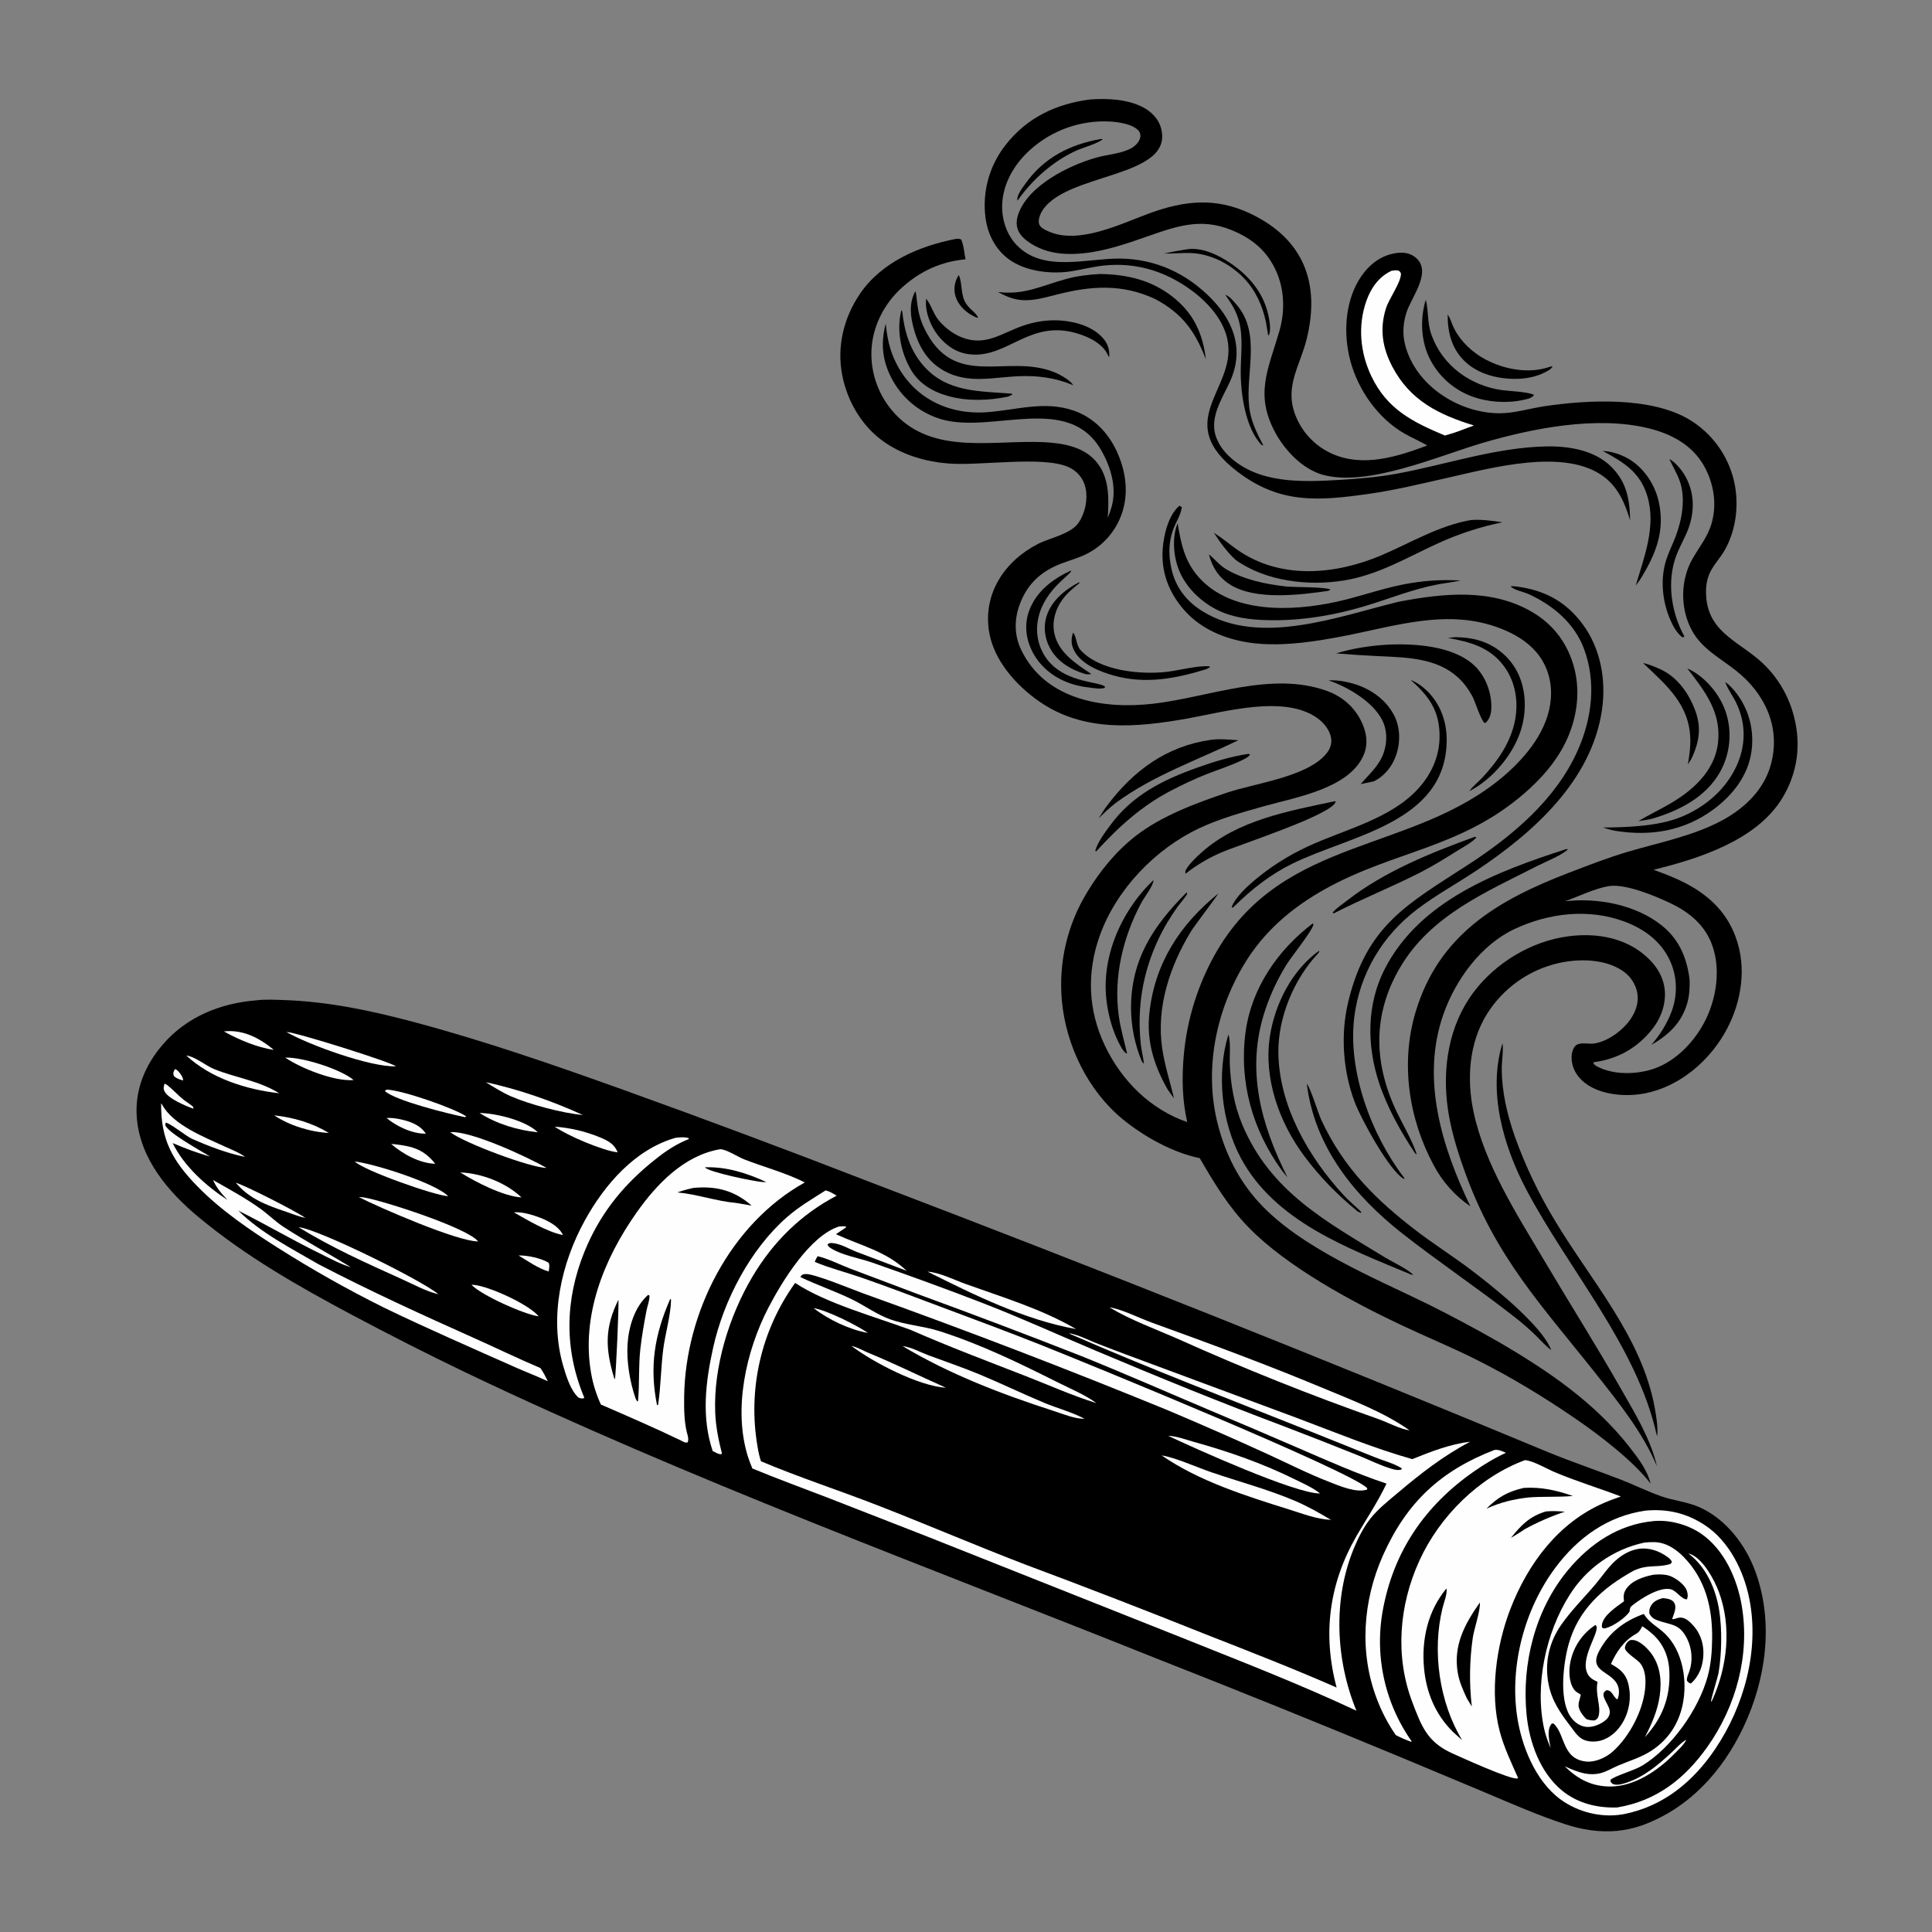 <?xml version="1.0" encoding="utf-8"?>
<!-- Generator: Adobe Illustrator 28.7.6, SVG Export Plug-In . SVG Version: 9.03 Build 56771)  -->
<svg version="1.1" id="Lager_1" xmlns="http://www.w3.org/2000/svg" xmlns:xlink="http://www.w3.org/1999/xlink" x="0px" y="0px"
	 viewBox="0 0 1024 1024" style="enable-background:new 0 0 1024 1024;" xml:space="preserve">
<rect x="0" y="0" width="1024" height="1024" fill="#808080" stroke="none"/>
<path d="M135.795,530.207c4.704-0.61,9.836-0.313,14.591-0.155c23.678,0.785,46.522,5.65,69.351,11.747
	c37.32,9.967,74.208,22.772,110.556,35.802c43.459,15.637,86.718,31.807,129.777,48.511
	c120.857,46.042,240.992,93.894,360.406,143.557c12.711,5.208,25.773,9.612,38.59,14.565c7.216,2.788,14.28,6.354,21.558,8.885
	c6.799,2.365,13.858,2.869,20.529,5.931c13.875,6.368,24.107,19.863,29.251,33.954c9.793,26.821,5.687,56.932-6.296,82.304
	c-11.201,23.715-29.021,43.24-54.004,52.25c-2.121,0.733-4.278,1.338-6.471,1.816c-2.193,0.477-4.406,0.824-6.64,1.041
	c-9.323,0.854-18.48-0.631-27.343-3.519c-14.028-4.571-27.846-10.619-41.427-16.374l-44.518-18.621
	c-43.327-18.013-86.827-35.599-130.5-52.756c-122.778-49.185-247.271-94.754-366.71-151.834
	c-20.138-9.709-40.074-19.818-59.807-30.325c-28.67-15.285-56.446-31.088-81.546-51.968c-16.034-13.337-30.836-30.77-32.625-52.446
	c-1.211-14.669,4.268-27.897,13.734-38.917C98.902,538.925,116.733,531.734,135.795,530.207z"/>
<path style="fill:#FEFEFE;" d="M444.702,650.073c1.29-0.158,2.385-0.135,3.671-0.038l-0.054,0.587l-5.268,3.521
	c13.263,6.123,26.511,8.992,37.507,19.41l-26.369-9.978c-4.155-1.559-8.099-4.163-12.6-4.677c-1.28-0.146-1.951-0.183-3.001,0.63
	c0.346,1.092,0.994,1.547,1.928,2.134c5.92,3.725,15.088,5.187,21.812,7.545c19.754,6.925,39.583,14.09,59.099,21.663
	c19.854,7.703,39.093,16.48,58.686,24.756c33.02,13.95,66.93,27.778,100.467,40.366c13.123,5.005,26.199,10.131,39.228,15.379
	c5.881,2.35,11.874,5.423,17.941,7.181c1.714,0.497,3.169,0.809,4.919,0.399l0.357-0.659c-4.121-2.668-9.558-4.006-14.123-5.849
	l-32.997-13.232c-43.097-17.189-86.527-33.749-129.026-52.329l0.197-0.193c4.819,0.985,9.16,3.278,13.692,5.101
	c5.347,2.093,10.711,4.144,16.09,6.151l90.271,33.513c20.303,7.627,40.533,15.989,61.404,21.924
	c9.757-3.943,20.152-8.006,30.651-9.214c-14.219,7.475-26.273,16.905-38.511,27.234c-4.897,4.133-10.276,8.376-14.269,13.408
	c-3.745,4.72-6.561,10.365-8.849,15.911c-11.161,27.047-9.63,59.258,1.388,86.011c-30.697-14.389-62.209-26.548-93.651-39.162
	l-135.021-53.634l-52.123-20.338c-13.161-5.062-26.368-9.855-39.389-15.283c-0.807-1.994-1.617-3.995-2.271-6.046
	c-8.06-25.299-1.031-56.461,10.865-79.328C414.536,679.131,429.36,654.907,444.702,650.073z"/>
<path d="M433.338,665.805c5.696,1.35,11.664,4.424,17.163,6.536l36.704,13.835c28.611,10.448,57.093,21.238,85.444,32.37
	c23.204,9.349,46.148,19.44,69.189,29.188c15.309,6.435,30.583,12.953,45.821,19.554c15.603,6.76,31.07,13.664,47.214,19.059
	c-4.488,9.586-10.59,18.548-15.874,27.72c-14.558,25.271-18.122,52.042-10.563,80.363c-22.945-10.071-46.228-19.126-69.556-28.267
	c-31.568-12.64-63.28-24.906-95.137-36.798c-26.395-10.123-52.378-21.294-78.721-31.547c-20.465-7.966-41.46-14.772-61.689-23.305
	c-0.812-2.406-1.356-4.987-1.772-7.49c-0.165-0.941-0.319-1.883-0.461-2.828c-0.143-0.945-0.273-1.891-0.391-2.839
	c-0.119-0.948-0.225-1.897-0.32-2.847c-0.095-0.951-0.178-1.902-0.249-2.855c-0.071-0.953-0.131-1.906-0.178-2.86
	c-0.047-0.954-0.083-1.908-0.106-2.863c-0.023-0.955-0.035-1.911-0.035-2.866c0-0.955,0.012-1.91,0.036-2.865
	c0.024-0.955,0.06-1.909,0.108-2.863c0.048-0.954,0.108-1.907,0.179-2.86c0.072-0.953,0.156-1.904,0.251-2.855
	c0.095-0.95,0.202-1.899,0.321-2.847c0.119-0.948,0.249-1.894,0.392-2.838c0.143-0.945,0.297-1.887,0.463-2.828
	c0.166-0.941,0.344-1.879,0.533-2.816c0.189-0.936,0.39-1.87,0.603-2.801c0.213-0.931,0.437-1.86,0.673-2.785
	c0.236-0.926,0.483-1.849,0.742-2.768c0.259-0.919,0.529-1.835,0.811-2.748c0.281-0.913,0.574-1.822,0.879-2.728
	c0.304-0.905,0.619-1.807,0.946-2.704c0.327-0.898,0.665-1.791,1.014-2.68c0.349-0.889,0.709-1.774,1.08-2.654
	c0.371-0.881,0.753-1.756,1.146-2.627c0.393-0.871,0.797-1.736,1.211-2.597c0.415-0.861,0.84-1.716,1.276-2.566
	c0.435-0.85,0.882-1.694,1.339-2.533c0.457-0.839,0.924-1.672,1.401-2.499c0.478-0.827,0.966-1.649,1.464-2.464
	c0.498-0.815,1.006-1.623,1.524-2.426c0.518-0.803,1.046-1.599,1.585-2.388c0.538-0.789,1.086-1.572,1.643-2.347
	c16.54,10.916,42.219,17.874,61.184,24.877c20.07,8.819,40.604,16.533,61.019,24.495c12.414,4.842,24.78,10.385,37.496,14.346
	c-6.107-4.472-13.603-7.537-20.359-10.924c-20.566-10.312-41.012-20.299-63.01-27.283c-8.522-2.705-17.665-3.206-26.074-6.247
	c-7.048-2.548-13.578-7.38-20.379-10.665c-8.862-4.28-18.284-7.468-27.107-11.702c0.625-1.235,1.35-1.518,2.745-1.604
	c4.5-0.277,25.145,8.289,30.485,10.227c54.146,19.389,107.829,39.984,161.049,61.787c17.634,7.437,35.157,15.126,52.57,23.067
	c11.093,5.067,22.089,10.68,33.456,15.093c5.432,2.108,14.308,5.967,20.051,4.074l0.104-0.682
	c-7.073-8.447-149.659-66.741-173.446-76.179c-16.652-6.606-33.531-12.877-50.312-19.158c-14.725-5.511-29.595-11.223-44.439-16.377
	c-8.097-2.811-16.738-4.941-24.602-8.284C432.2,667.737,432.775,666.797,433.338,665.805z"/>
<path style="fill:#FEFEFE;" d="M615.744,771.428c6.194,0.735,19.492,6.572,26.258,8.886c14.673,5.018,29.909,9.035,44.182,15.096
	c6.732,2.858,12.979,6.406,19.24,10.149c-7.374-0.296-14.942-3.24-21.93-5.428C660.735,793.008,635.53,785.1,615.744,771.428z"/>
<path style="fill:#FEFEFE;" d="M619.186,761.013c4.389,0.141,9.216,1.99,13.432,3.165c18.753,5.227,36.428,11.374,53.911,20.018
	c4.411,2.181,9.27,4.296,13.134,7.364C686.86,791.837,633.215,767.685,619.186,761.013z"/>
<path style="fill:#FEFEFE;" d="M478.402,713.474c4.359,0.432,9.477,3.279,13.616,4.819c9.129,3.395,18.303,6.497,27.304,10.242
	c11.472,4.773,22.659,10.207,34.128,14.99c6.583,2.746,15.26,5.107,21.302,8.442c-4.983,0.148-11.632-2.637-16.447-4.185
	C531.066,739.024,503,728.237,478.402,713.474z"/>
<path style="fill:#FEFEFE;" d="M451.312,713.386c3.018,0.599,6.147,2.489,9.022,3.673c13.945,5.744,27.275,12.355,41.028,18.473
	C486.958,734.681,462.563,721.964,451.312,713.386z"/>
<path style="fill:#FEFEFE;" d="M431.248,693.331c7.151,1.152,22.711,9.016,28.795,13.14
	C450.415,704.845,438.927,699.362,431.248,693.331z"/>
<path style="fill:#FEFEFE;" d="M872.121,800.663c11.627-1.062,21.883,1.301,31.685,7.829c12.766,8.503,20.487,24.302,23.392,38.989
	c5.392,27.27-2.784,56.78-18.107,79.531c-11.626,17.261-27.435,30.333-48.176,34.461c-0.336,0.062-0.67,0.129-1.007,0.186
	c-11.263,1.916-23.633-1.205-32.813-7.939c-13.322-9.772-20.734-28.433-23.03-44.295c-3.914-27.045,4.11-56.911,20.467-78.727
	C836.437,814.819,852.193,803.542,872.121,800.663z"/>
<path d="M876.429,806.204c8.531-0.812,18.336,1.903,25.345,6.783c12.096,8.423,18.868,23.602,21.328,37.733
	c4.577,26.289-2.922,53.732-18.239,75.266c-12.05,16.94-26.977,28.539-47.711,32.007c-10.535,0.37-21.037-2.188-29.3-9.002
	c-11.613-9.576-17.32-25.671-18.741-40.245c-2.628-26.94,4.534-55.621,22.01-76.628
	C842.801,818.077,857.943,807.949,876.429,806.204z"/>
<path style="fill:#FEFEFE;" d="M871.426,817.619c1.665-0.193,3.335-0.281,5.01-0.266c6.315,0.014,11.631,3.471,15.913,7.842
	c11.739,11.982,15.339,27.189,15.119,43.564c-0.089,6.595-0.601,13.347-2.345,19.731c-4.8,17.563-19.117,37.841-34.68,47.307
	c-4.564,2.775-14.681,5.434-16.867,7.573l0.125,1.104c0.602,0.661,0.721,0.977,1.615,1.244c2.191,0.654,5.032-0.274,7.125-0.98
	c9.208-3.104,16.834-9.628,23.844-16.17c2.32-2.165,4.724-4.972,7.507-6.487c-1.248,2.69-4.38,5.49-6.466,7.605
	c-8.659,8.783-20.974,17.15-33.774,17.196c-9.721,0.034-17.417-3.909-24.164-10.712c3.368,1.568,6.876,3.043,10.533,3.782
	c2.778,0.562,5.529,0.564,8.285-0.115c3.371-0.83,6.433-2.793,9.623-4.132c5.933-2.491,11.992-4.241,17.438-7.788
	c8.839-5.755,14.432-14.16,16.586-24.455c2.624-12.537,0.125-28.47-9.462-37.665c-3.549-3.405-8.117-5.651-10.817-9.87
	c-0.107-0.168-0.21-0.339-0.314-0.508c-10.363,3.703-18.444,9.836-23.656,19.634c-6.182,11.621,7.691,10.492,10.141,19.182
	c0.556,1.969,0.452,4.687-0.505,6.482c-1.169-0.454-2.115-2.435-2.957-3.431c-0.886-1.049-1.395-1.317-2.73-1.48
	c-0.34,0.217-0.907,0.55-1.159,0.856c-2.182,2.648,3.219,7.465,2.832,11.133c-0.205,1.94-1.367,3.373-2.906,4.476
	c-2.905,2.084-7,3.625-10.599,2.853c-3.324-0.713-6.062-3.109-7.776-5.975c-5.567-9.305-3.31-27.767-0.527-37.7
	c5.145-18.362,18.035-29.86,34.234-38.845c7.523-3.614,11.915-1.607,18.742-3.415c1.104-0.293,1.185-0.295,1.764-1.315
	c-0.477-1.181-1.231-1.803-2.226-2.548c-4.508-3.376-10.165-5.316-15.809-4.33c-3.887,0.679-7.548,2.597-10.596,5.063
	c-4.754,3.845-7.96,8.953-11.853,13.577c-6.093,7.238-12.774,13.757-18.215,21.563c-6.444,9.245-8.855,20.05-6.733,31.205
	c1.717,9.026,6.224,15.391,11.658,22.537c1.727,2.272,3.533,5.105,5.996,6.627c2.751,1.699,6.822,1.816,9.874,1.016
	c5.165-1.352,9.343-5.311,11.949-9.855c0.225-0.394,0.439-0.793,0.644-1.198c0.205-0.405,0.4-0.814,0.585-1.229
	c0.185-0.414,0.359-0.833,0.524-1.256c0.164-0.423,0.318-0.849,0.461-1.28c0.143-0.43,0.275-0.864,0.397-1.301
	c0.122-0.437,0.233-0.876,0.333-1.319c0.101-0.443,0.19-0.887,0.268-1.334s0.145-0.895,0.202-1.345
	c0.056-0.451,0.101-0.902,0.135-1.354c0.034-0.453,0.057-0.906,0.069-1.359c0.011-0.453,0.012-0.907,0.001-1.36
	c-0.011-0.454-0.032-0.907-0.065-1.36c-0.033-0.452-0.077-0.903-0.132-1.354c-0.055-0.45-0.122-0.899-0.199-1.346
	c-0.077-0.447-0.165-0.891-0.264-1.334s-0.209-0.883-0.33-1.32c-1.433-5.014-4.694-7.358-9.004-9.764
	c2.854-6.373,6.941-12.381,13.16-15.856c1.907-1.065,2.45-2.19,3.437-4.129c1.946,1.243,3.781,2.633,5.506,4.17
	c5.882,5.316,8.608,12.239,8.888,20.031c0.49,13.617-3.813,24.659-12.989,34.566c3.657-6.997,6.718-14.02,7.855-21.896
	c1.162-8.051,0.275-16.395-4.898-23.006c-1.973-2.521-6.013-6.499-9.492-6.575c-1.025-0.023-1.388-0.001-2.171,0.64
	c-1.065,0.872-1.827,2.197-1.875,3.585c-0.075,2.169,6.4,6.127,7.886,7.841c2.773,3.196,3.163,7.901,2.96,11.95
	c-0.624,12.425-8.185,27.04-17.442,35.242c-3.396,3.008-9.1,5.604-13.714,5.185c-12.748-1.159-11.299-13.625-16.936-19.6
	c-0.703-0.746-0.358-0.512-1.495-0.586c-0.136,0.164-0.287,0.316-0.408,0.491c-2.395,3.463-0.856,8.791-0.24,12.586
	c-1.306-3.248-2.566-6.462-3.343-9.883c-5.273-23.207,0.768-51.473,13.448-71.369c0.549-0.874,1.118-1.734,1.709-2.579
	c0.591-0.845,1.203-1.675,1.836-2.49c0.633-0.815,1.285-1.613,1.957-2.395c0.673-0.783,1.364-1.548,2.075-2.296
	c0.71-0.748,1.438-1.478,2.185-2.189c0.747-0.711,1.512-1.404,2.293-2.077c0.781-0.674,1.579-1.328,2.393-1.961
	c0.813-0.634,1.642-1.247,2.487-1.839c0.845-0.593,1.703-1.164,2.576-1.714c0.873-0.549,1.759-1.077,2.658-1.582
	c0.899-0.506,1.811-0.989,2.734-1.449c0.923-0.46,1.857-0.897,2.802-1.31c0.945-0.413,1.9-0.803,2.864-1.169
	c0.965-0.366,1.938-0.708,2.919-1.026c0.982-0.317,1.971-0.61,2.967-0.878C869.416,818.08,870.418,817.837,871.426,817.619z"/>
<path d="M845.562,861.305c3.632,1.905-7.643,15.985-4.594,24.717c1.06,3.037,3.014,4.068,5.776,5.442
	c-1.381,6.395,1.86,12.658,0.601,17.836c-0.341,1.402-0.813,1.747-1.983,2.511c-1.706,0.214-2.857-0.114-4.487-0.618
	c-1.161-1.067-2.139-2.322-2.971-3.661c-2.286-3.68-0.859-5.461-0.06-9.24c-0.213-0.176-0.407-0.379-0.641-0.527
	c-1.383-0.876-2.193-1.138-3.122-2.57c-2.645-4.076-2.65-9.971-1.688-14.558c0.101-0.49,0.213-0.977,0.338-1.462
	c0.125-0.485,0.261-0.966,0.41-1.443c0.149-0.478,0.309-0.952,0.481-1.422c0.172-0.47,0.356-0.935,0.551-1.396
	c0.195-0.461,0.401-0.916,0.618-1.367c0.218-0.451,0.447-0.896,0.686-1.335c0.239-0.439,0.49-0.872,0.751-1.299
	c0.261-0.427,0.532-0.848,0.814-1.261c0.281-0.413,0.573-0.82,0.875-1.219c0.301-0.399,0.613-0.79,0.934-1.174
	c0.321-0.383,0.652-0.759,0.991-1.127c0.34-0.367,0.689-0.726,1.046-1.076c0.357-0.35,0.723-0.691,1.097-1.023
	c0.375-0.332,0.757-0.655,1.147-0.968c0.391-0.313,0.788-0.617,1.193-0.91C844.73,861.862,845.143,861.578,845.562,861.305z"/>
<path d="M876.443,834.623c3.014-0.253,6.815-0.292,9.605,1.045c2.879,1.379,7.115,4.411,8.079,7.656
	c0.471,1.584,0.622,2.925-0.079,4.402c-3.209-0.265-5.478-4.815-8.802-5.443c-5.981-1.131-15.414,4.966-19.896,8.461
	c-1.511,1.179-1.42,1.722-1.68,3.533c-2.27,3.287-8.737,7.739-12.63,8.694c-0.937,0.23-0.991,0.225-1.855-0.271
	c-0.147-0.561-0.2-0.608-0.151-1.276c0.375-5.088,7.939-9.922,11.714-12.7c-0.242-2.495-0.379-4.111,0.993-6.272
	C864.802,837.63,871.147,835.685,876.443,834.623z"/>
<path d="M881.213,847.03c2.022,0.218,4.784,0.405,6.028,2.28c1.769,2.664-0.123,6.094-0.961,8.782
	c0.195,0.034,0.389,0.13,0.584,0.101c1.369-0.2,2.338-0.854,3.844-0.85c2.752,0.006,5.124,2.393,6.835,4.31
	c4.047,4.533,5.691,10.339,5.238,16.342c-0.42,5.575-2.375,10.582-6.586,14.331c-1.207-0.477-1.355-0.511-2.085-1.569
	c-0.172-1.699,0.657-3.202,1.217-4.768c1.969-5.502,1.514-12.119-1.082-17.348c-4.041-8.139-8.234-7.182-15.402-9.702
	c-2.169-0.763-3.594-1.641-4.629-3.74c-0.144-1.533-0.041-2.54,0.714-3.91C876.35,848.71,878.514,847.832,881.213,847.03z"/>
<path style="fill:#FEFEFE;" d="M894.844,823.383c0.613,0.178,0.928,0.246,1.483,0.478c6.48,2.703,12.327,13.495,14.692,19.84
	c6.907,18.527,4.53,39.757-3.516,57.475l-0.634,0.886c-0.238-1.054,3.615-13.064,4.029-15.589
	c1.644-10.017,1.893-22.787,0.331-32.812C909.452,842.261,904.313,830.365,894.844,823.383z"/>
<path style="fill:#FEFEFE;" d="M808.205,773.92c3.988,0.089,11.907,4.697,15.854,6.365c11.401,4.818,23.45,8.457,35.033,12.874
	c-3.018,1.05-6.007,2.141-8.94,3.413c-24.206,10.496-40.277,32.126-49.604,56.183c-7.532,19.426-11.035,44.654-5.641,64.977
	c2.263,8.527,6.134,16.544,9.694,24.588l-0.255,0.257c-3.086,1.119-30.35-11.35-34.511-13.22
	c-13.288-5.97-16.379-14.231-21.347-27.372c-9.187-24.307-6.923-51.171,3.751-74.663C762.968,803.71,783.783,782.997,808.205,773.92
	z"/>
<path d="M766.657,841.889c0.557,2.799-1.385,7.521-2.099,10.435c-5.581,22.79-1.754,50.03,10.432,70.015l-4.933-4.428
	c-9.265-9.235-14.109-20.782-15.295-33.753C753.368,868.909,756.78,853.824,766.657,841.889z"/>
<path d="M784.331,849.4c0.49,3.865-3.068,14.095-3.716,18.575c-0.438,3.02-0.778,6.051-1.02,9.093
	c-0.242,3.042-0.385,6.089-0.429,9.14c-0.045,3.051,0.01,6.101,0.163,9.149c0.153,3.048,0.405,6.088,0.755,9.119l-2.552-4.188
	c-2.084-4.452-4.063-8.812-4.89-13.693C770.192,872.119,776.3,860.822,784.331,849.4z"/>
<path d="M807.589,788.623c9.298-0.566,17.314,1.238,26.081,4.278c-7.896,0.709-15.884,0.146-23.792,0.804
	c-7.961,0.953-14.698,2.582-22.013,5.919C793.975,793.463,799.209,790.574,807.589,788.623z"/>
<path d="M819.301,801.101c3.432-0.325,6.658-0.151,10.087,0.126c-7.281,2.451-14.668,5.628-21.386,9.366
	c-2.295,1.627-4.794,3.051-7.187,4.537C806.231,808.324,810.754,803.712,819.301,801.101z"/>
<path style="fill:#FEFEFE;" d="M381.572,609.132c2.992-0.237,9.583,4.064,12.706,5.291c10.631,4.176,22.103,7.138,32.296,12.301
	c-39.504,21.898-63.427,69.193-63.955,113.667c-0.072,6.08-0.031,13.136,1.502,19.031c0.417,1.606,1.053,3.483,0.337,5.067
	c-1.522,0.365-2.377-0.425-3.757-1.095c-13.842-6.672-28.135-12.83-42.226-18.97c-2.471-5.406-4.176-10.836-5.194-16.7
	c-5.262-30.331,6.756-60.389,24.015-84.891C347.954,627.7,362.49,612.415,381.572,609.132z"/>
<path d="M343.54,686.293l0.711,0.372c0.066,2.63-1.111,5.46-1.611,8.074c-1.273,6.648-2.448,13.307-3.218,20.034
	c-1.065,9.307-0.407,18.554-1.251,27.773l-0.445,0.255l-0.808-1.457c-3.049-8.793-4.874-19.431-4.304-28.745
	C333.186,703.232,336.341,692.649,343.54,686.293z"/>
<path d="M355.259,688.415l0.41,0.504c-0.142,8.231-3.051,17.814-4.136,26.153c-1.253,9.631-1.303,20.575-2.762,29.664l-0.54-0.019
	C344.114,724.27,346.941,707.344,355.259,688.415z"/>
<path d="M367.551,629.615c0.483-0.057,0.963-0.091,1.448-0.124c11.494-0.771,20.622,1.829,29.37,9.495l-8.251-1.406
	c-10.524-0.929-20.559-4.618-31.064-5.564C361.866,630.964,364.622,630.258,367.551,629.615z"/>
<path d="M327.777,688.875c0.296,3.63-1.316,40.243-1.891,42.234l-0.41-0.849C320.732,714.529,320.516,703.647,327.777,688.875z"/>
<path d="M373.576,618.706c11.317-0.455,22.505,3.1,32.635,7.837c-0.689,0.004-1.354,0.008-2.039-0.041
	C399.754,626.185,375.844,621.333,373.576,618.706z"/>
<path style="fill:#FEFEFE;" d="M85.402,584.776c0.445,0.535,0.282,0.287,0.614,0.883c5.944,10.652,22.095,16.943,32.881,21.917
	c3.677,1.695,7.754,3.214,11.018,5.626c-9.748-2.032-18.964-5.563-28.055-9.542c-2.913-1.274-12.23-8.76-14.061-8.605l-0.199,1.307
	c1.503,4.143,19.156,13.75,23.719,16.615c-6.858-1.876-13.282-4.343-19.807-7.129c5.977,12.285,17.805,22.826,29.084,30.167
	c-3.174-3.379-5.785-6.286-7.669-10.565c8.46,4.816,17.254,9.566,25.164,15.267c4.23,3.049,7.89,6.772,12.28,9.623
	c11.556,7.506,23.819,14.084,35.579,21.291c-5.342-1.519-10.757-4.493-15.758-6.934c-14.844-7.249-29.104-15.616-43.868-23.036
	c11.808,11.808,28.183,20.075,42.534,28.439c27.169,14.163,54.897,26.797,82.854,39.309c11.601,5.193,23.031,10.738,34.736,15.704
	c1.549,2.228,2.72,4.575,3.924,6.996c-5.75-2.696-11.723-4.937-17.526-7.526c-23.144-10.323-46.459-20.429-69.267-31.478
	c-19.254-9.563-37.959-20.099-56.116-31.609c-14.956-9.461-30.582-20.112-42.951-32.825
	C91.292,615.084,85.173,603.841,85.402,584.776z"/>
<path style="fill:#FEFEFE;" d="M792.145,768.485c2.275-0.251,3.989,0.675,6.03,1.543c-5.914,2.678-11.451,6.048-16.777,9.751
	c-26.372,18.335-43.128,42.92-48.674,74.774c-0.126,0.74-0.243,1.482-0.351,2.225c-0.109,0.743-0.208,1.488-0.297,2.233
	c-0.09,0.746-0.171,1.493-0.242,2.24c-0.071,0.747-0.134,1.496-0.187,2.245c-0.053,0.749-0.097,1.499-0.132,2.249
	c-0.035,0.75-0.06,1.5-0.076,2.251c-0.017,0.751-0.024,1.502-0.022,2.253c0.002,0.751,0.013,1.501,0.034,2.252
	c0.021,0.751,0.05,1.501,0.089,2.251c0.039,0.75,0.087,1.499,0.144,2.248c0.057,0.749,0.124,1.497,0.2,2.244
	c0.075,0.747,0.16,1.494,0.254,2.239c0.094,0.745,0.197,1.488,0.309,2.231c0.112,0.743,0.233,1.484,0.364,2.223
	c0.13,0.74,0.269,1.478,0.418,2.214c0.149,0.736,0.306,1.47,0.472,2.203c0.167,0.732,0.342,1.462,0.526,2.19
	c0.185,0.728,0.378,1.454,0.58,2.177c0.202,0.723,0.413,1.444,0.633,2.162c0.22,0.718,0.449,1.433,0.686,2.146
	c0.237,0.712,0.483,1.421,0.738,2.128s0.518,1.41,0.79,2.11c0.272,0.7,0.552,1.396,0.841,2.089c0.289,0.693,0.587,1.383,0.893,2.069
	c0.306,0.685,0.62,1.367,0.943,2.046c0.323,0.678,0.654,1.352,0.993,2.022c0.339,0.67,0.687,1.336,1.042,1.997
	s0.719,1.318,1.091,1.971c0.371,0.653,0.751,1.301,1.139,1.944c0.387,0.643,0.783,1.281,1.186,1.915
	c0.403,0.633,0.813,1.262,1.232,1.885c0.419,0.623,0.845,1.242,1.279,1.855l-0.488,0.076c-2.79-1.015-5.383-2.119-8.008-3.509
	c-2.034-2.937-3.882-5.986-5.544-9.148c-1.663-3.162-3.127-6.413-4.392-9.754c-9.562-24.724-7.556-52.427,3.194-76.459
	C745.603,796.214,763.704,779.422,792.145,768.485z"/>
<path style="fill:#FEFEFE;" d="M358.008,603.077c2.12-0.297,5.16-0.535,7.169,0.229l-0.259,0.494
	c-0.395,0.155-0.789,0.315-1.181,0.479c-7.051,2.964-13.003,7.358-18.87,12.204c-15.787,13.038-27.354,27.878-35.094,46.955
	c-10.373,25.566-10.799,51.826-0.076,77.376c-0.099,0.077-0.185,0.176-0.297,0.231c-0.905,0.444-1.858,0.016-2.735-0.262
	c-4.234-3.68-6.694-11.771-8.213-17.038c-7.395-25.632-1.065-54.099,11.624-77.069C320.49,627.824,336.601,609.166,358.008,603.077z
	"/>
<path style="fill:#FEFEFE;" d="M437.548,630.963c2.046,0.333,4.091,1.77,5.922,2.752c-18.996,9.946-33.689,24.5-44.62,42.885
	c-12.306,20.699-20.756,47.853-19.772,72.042c0.303,7.449,1.722,14.539,3.569,21.735l-0.47,0.401
	c-1.576-0.026-3.057-1.008-4.442-1.696c-6.049-17.95-3.753-36.741,0.254-54.817c5.575-25.149,19.76-52.228,39.203-69.224
	C423.415,639.601,430.592,635.381,437.548,630.963z"/>
<path style="fill:#FEFEFE;" d="M588.126,692.981c5.421,0.515,16.216,5.808,22.054,7.921c30.536,11.053,60.894,22.223,90.868,34.744
	c15.49,6.472,32.24,12.712,46.03,22.449c-4.587-0.511-11.677-4.23-16.294-5.889c-35.945-12.633-71.295-26.757-106.048-42.372
	C612.591,704.474,599.53,699.801,588.126,692.981z"/>
<path style="fill:#FEFEFE;" d="M491.613,673.99c6.557,0.49,13.954,4.313,20.161,6.54c19.676,7.061,40.422,13.302,58.574,23.908
	C542.832,699.483,516.44,686.385,491.613,673.99z"/>
<path style="fill:#FEFEFE;" d="M190.183,634.473c0.95,0,1.868,0.067,2.807,0.223c10.379,1.724,55.121,16.247,60.403,23.283
	C242.615,658.057,201.494,640.256,190.183,634.473z"/>
<path style="fill:#FEFEFE;" d="M158.239,650.436c10.067,0.814,65.604,28.248,74.101,35.531c-6.307-1.441-13.368-5.299-19.343-7.994
	C194.391,669.581,175.636,661.168,158.239,650.436z"/>
<path style="fill:#FEFEFE;" d="M238.669,600.072c11.08-0.779,40.777,13.129,51.038,18.938
	C281.154,618.989,245.52,605.564,238.669,600.072z"/>
<path style="fill:#FEFEFE;" d="M151.772,546.957c5.086,0.086,55.847,16.106,58.029,18.201
	C196.614,565.718,163.693,553.858,151.772,546.957z"/>
<path style="fill:#FEFEFE;" d="M188.026,615.617c10.032,1.09,42.812,11.418,49.54,18.419
	C229.786,633.493,192.836,620.371,188.026,615.617z"/>
<path style="fill:#FEFEFE;" d="M257.453,573.576c17.446,3.751,35.253,9.985,51.458,17.383c-10.601-0.892-28.48-5.669-38.085-9.883
	C266.224,579.057,261.733,576.208,257.453,573.576z"/>
<path style="fill:#FEFEFE;" d="M98.732,559.416c4.938,0.709,10.253,5.428,15.016,7.325c11.552,4.602,23.371,5.996,34.229,12.702
	C130.689,577.518,111.675,571.568,98.732,559.416z"/>
<path style="fill:#FEFEFE;" d="M204.99,577.508c8.626,0.417,35.465,9.763,42.191,14.214l-0.768,0.39
	c-8.735-1.787-36.55-8.622-42.452-13.827L204.99,577.508z"/>
<path style="fill:#FEFEFE;" d="M294.013,597.154c2.079,0.152,4.148,0.387,6.208,0.705c2.059,0.318,4.103,0.718,6.131,1.2
	c2.028,0.482,4.033,1.045,6.015,1.688c1.983,0.643,3.936,1.364,5.861,2.164c4.119,1.755,7.434,3.505,9.15,7.846
	C319.532,609.931,300.649,601.885,294.013,597.154z"/>
<path style="fill:#FEFEFE;" d="M151.183,560.556c9.173-0.337,29.457,6.146,36.252,11.897
	C177.158,573.275,159.617,566.278,151.183,560.556z"/>
<path style="fill:#FEFEFE;" d="M249.897,680.967c0.721-0.003,0.644-0.019,1.504,0.074c8.158,0.875,28.915,10.306,34.109,16.639
	C278.066,696.782,255.152,686.518,249.897,680.967z"/>
<path style="fill:#FEFEFE;" d="M243.954,621.397c11.365,0.491,24.201,5.416,32.438,13.248
	C266.925,634.151,251.899,626.421,243.954,621.397z"/>
<path style="fill:#FEFEFE;" d="M124.992,626.862c5.076,1.482,32.519,15.417,36.863,18.673c-3.419-0.702-6.936-2.165-10.244-3.285
	C141.455,638.812,132.032,635.401,124.992,626.862z"/>
<path style="fill:#FEFEFE;" d="M254.179,589.901c8.837,0.166,24.373,3.907,30.887,10.247
	C274.505,599.103,263.128,595.668,254.179,589.901z"/>
<path style="fill:#FEFEFE;" d="M207.31,606.319c0.731,0.045,1.446,0.095,2.174,0.182c9.218,1.098,15.23,2.738,21.189,10.331
	C222.251,616.546,213.554,611.681,207.31,606.319z"/>
<path style="fill:#FEFEFE;" d="M272.382,642.577c3.611-0.267,7.48,0.668,10.904,1.784c5.572,1.817,12.381,4.762,15.126,10.228
	C290.392,653.148,279.59,646.699,272.382,642.577z"/>
<path style="fill:#FEFEFE;" d="M118.699,546.681c0.193-0.023,0.385-0.052,0.579-0.069c9.891-0.873,18.428,3.681,25.873,9.855
	C136.272,555.177,126.479,551.046,118.699,546.681z"/>
<path style="fill:#FEFEFE;" d="M145.354,591.161c10.268,1.115,20.085,3.986,28.956,9.322
	C164.761,600.05,153.285,596.54,145.354,591.161z"/>
<path style="fill:#FEFEFE;" d="M204.881,592.569c2.506-0.161,4.835,0.144,7.284,0.667c5.186,1.108,10.506,2.989,13.525,7.616
	C218.71,601.055,210.127,596.975,204.881,592.569z"/>
<path style="fill:#FEFEFE;" d="M274.85,665.426c4.663-0.135,11.868,1.419,15.891,3.815c0.762,1.451,0.284,3.122,0.079,4.682
	C285.44,672.407,279.641,668.323,274.85,665.426z"/>
<path style="fill:#FEFEFE;" d="M87.21,574.338c0.557,0.258,1.084,0.499,1.568,0.885c3.069,2.445,5.736,5.472,8.851,7.935
	c0.86,0.679,4.367,2.822,4.76,3.619c0.129,0.262,0.104,0.575,0.156,0.862c-3.976-1.382-13.48-5.338-15.344-9.228
	C86.411,576.761,86.823,576.004,87.21,574.338z"/>
<path style="fill:#FEFEFE;" d="M92.675,566.662c0.81,0.21,1.117,0.445,1.729,1.053c1.116,1.107,2.732,3.36,2.639,4.959
	c-1.772-0.521-3.634-1.045-4.917-2.434C91.598,568.49,91.953,568.28,92.675,566.662z"/>
<path d="M578.067,52.687c9.131-0.602,19.661-0.125,27.919,4.26c4.154,2.206,7.928,5.965,9.274,10.567
	c8.04,27.492-52.012,23.523-63.425,45.239c-0.881,1.678-1.771,4.47-0.958,6.312c0.76,1.723,2.906,2.694,4.502,3.435
	c16.195,7.515,38.855-3.981,54.128-9.536c18.379-6.683,34.925-8.409,53.111,0.201c28.18,13.343,37.338,36.733,29.932,66.606
	c-3.478,14.028-11.666,24.73-6.184,39.71c0.212,0.575,0.438,1.145,0.678,1.708c0.24,0.564,0.494,1.122,0.762,1.673
	s0.549,1.096,0.844,1.633c0.295,0.537,0.603,1.067,0.924,1.589c0.321,0.522,0.655,1.036,1.002,1.541s0.706,1.002,1.077,1.489
	c0.371,0.488,0.755,0.966,1.15,1.435c0.395,0.468,0.801,0.926,1.219,1.375c0.418,0.449,0.847,0.886,1.286,1.313
	c0.439,0.427,0.889,0.843,1.35,1.248c0.46,0.405,0.93,0.798,1.41,1.179c0.479,0.381,0.968,0.751,1.467,1.108
	c0.498,0.357,1.004,0.702,1.519,1.034c0.515,0.332,1.039,0.651,1.57,0.956c0.531,0.306,1.069,0.599,1.615,0.878
	c0.545,0.279,1.097,0.545,1.656,0.797c16.612,7.421,34.617,1.653,50.618-4.327c-3.956-2.286-8.203-4.075-12.174-6.356
	c-14.024-8.057-24.546-23.102-28.653-38.618c-3.631-13.717-2.921-30.011,4.383-42.458c3.934-6.702,9.989-12.31,17.726-14.129
	c3.725-0.876,8.01-1.085,11.347,1.084c10.971,7.13-0.801,21.314-3.579,29.679c-1.847,5.56-2.319,11.395-0.905,17.125
	c5.357,21.707,28.252,36.435,49.859,36.601c7.952,0.061,16.011-2.513,23.855-3.696c23.201-3.5,56.743-5.174,77.209,7.148
	c0.716,0.437,1.421,0.89,2.115,1.361s1.376,0.958,2.047,1.462c0.67,0.503,1.328,1.023,1.973,1.559
	c0.645,0.536,1.277,1.087,1.895,1.653c0.619,0.567,1.223,1.148,1.813,1.744c0.591,0.595,1.166,1.205,1.726,1.829
	c0.561,0.624,1.106,1.261,1.636,1.911c0.529,0.65,1.043,1.313,1.54,1.988c0.497,0.675,0.978,1.362,1.443,2.06
	c0.464,0.699,0.911,1.408,1.34,2.128c0.43,0.721,0.842,1.451,1.236,2.191s0.77,1.489,1.128,2.248s0.697,1.525,1.017,2.3
	c0.321,0.775,0.622,1.557,0.905,2.347c0.283,0.789,0.546,1.585,0.79,2.388c0.244,0.802,0.468,1.61,0.673,2.423
	c3.072,12.388,1.589,26.55-4.839,37.693c-1.987,3.445-4.719,6.459-6.748,9.889c-2.684,4.54-3.303,9.243-2.965,14.422
	c1.325,20.282,19.482,24.472,31.676,37.09c0.901,0.927,1.77,1.883,2.609,2.868c0.838,0.984,1.643,1.995,2.414,3.033
	c0.771,1.037,1.508,2.099,2.209,3.185c0.702,1.086,1.367,2.194,1.996,3.323c0.629,1.13,1.219,2.279,1.772,3.448
	c0.553,1.169,1.067,2.354,1.542,3.556c0.475,1.203,0.909,2.42,1.304,3.651c0.395,1.231,0.749,2.473,1.062,3.728
	c3.825,14.843,1.808,29.711-6.142,42.88c-13.581,22.499-44.115,32.192-68.347,38.144c7.513,2.736,14.98,5.623,21.804,9.851
	c12.401,7.683,20.478,18.164,23.672,32.461c3.604,16.135-0.78,33.636-9.669,47.358c-9.087,14.027-23.389,25.365-39.963,28.758
	c-9.837,2.014-22.685,1.142-31.158-4.684c-4.038-2.776-7.132-6.833-7.92-11.747c-0.434-2.706-0.221-6.208,1.595-8.419
	c2.173-2.645,7.052-1.032,10.151-1.491c7.263-1.076,15.175-6.919,19.266-12.856c2.833-4.113,4.576-9.123,3.584-14.134
	c-0.965-4.883-3.8-8.893-7.919-11.644c-9.382-6.266-23.025-6.401-33.661-4.017c-0.973,0.221-1.94,0.465-2.901,0.733
	c-0.961,0.268-1.915,0.56-2.862,0.875c-0.947,0.315-1.885,0.654-2.815,1.015c-0.93,0.362-1.851,0.746-2.762,1.153
	s-1.812,0.836-2.702,1.287s-1.768,0.924-2.635,1.419c-0.867,0.494-1.721,1.009-2.562,1.546c-0.841,0.537-1.668,1.094-2.482,1.671
	s-1.613,1.174-2.397,1.791c-0.785,0.617-1.554,1.252-2.307,1.907c-0.753,0.655-1.489,1.328-2.209,2.019
	c-0.72,0.691-1.422,1.399-2.107,2.124c-0.685,0.726-1.352,1.468-2.001,2.226c-0.648,0.759-1.277,1.533-1.888,2.322
	c-0.61,0.789-1.2,1.593-1.771,2.412c-0.571,0.819-1.121,1.651-1.651,2.496c-9.532,15.322-10.811,34.366-7.154,51.722
	c5.885,27.929,22.797,54.113,37.171,78.403c13.551,22.896,27.769,45.365,40.954,68.475c7.319,12.829,15.794,26.627,19.11,41.117
	c-7.377-17.578-19.774-33.115-31.525-47.973c-29.557-37.374-54.213-62.839-70.649-109.087c-3.716-10.457-7.088-21.402-8.655-32.402
	c-3.059-21.486,0.426-44.265,13.734-61.905c11.831-15.682,30.675-26.971,50.174-29.524c13.536-1.772,27.907,0.251,38.936,8.772
	c6.257,4.833,11.189,11.302,12.088,19.387c0.826,7.436-1.869,15.025-6.419,20.851c-7.9,10.116-18.486,16.075-31.125,17.722
	l-0.227,0.701c0.732,0.867,1.46,1.328,2.462,1.826c8.665,4.304,20.509,4.014,29.507,0.964c12.108-4.104,22.234-15.066,27.7-26.369
	c5.64-11.667,7.76-26.593,3.336-38.996c-3.895-10.918-12.231-17.683-22.457-22.525c-8.117-3.844-23.793-10.374-32.536-8.902
	c-7.198,1.211-16.048,5.501-23.058,8.009c17.327-2.001,37.453,1.787,51.33,12.864c9.21,7.352,13.411,17.461,14.712,28.943
	c0.058,4.218-0.107,8.13-1.269,12.212c-2.93,10.292-9.965,17.012-19.046,22.094c4.377-4.932,8.336-11.256,10.667-17.443
	c3.32-8.813,3.191-18.488-0.727-27.093c-4.726-10.377-13.783-16.971-24.252-20.848c-19.06-7.059-40.231-4.495-58.377,4.084
	c-17.687,8.362-31.057,26.847-37.432,44.89c-12.163,34.422-0.839,70.581,14.224,101.99c-1.009-0.689-1.996-1.407-2.962-2.156
	c-0.965-0.748-1.907-1.525-2.825-2.331c-0.919-0.805-1.812-1.638-2.68-2.497c-0.868-0.86-1.709-1.745-2.524-2.656
	c-0.814-0.91-1.6-1.844-2.358-2.802c-0.758-0.959-1.486-1.939-2.185-2.941c-0.699-1.002-1.366-2.024-2.002-3.067
	c-0.637-1.043-1.241-2.104-1.814-3.183c-13.322-24.56-17.763-54.205-9.737-81.191c12.264-41.236,43.625-59.532,81.422-74.023
	c10.301-3.949,20.756-8.012,31.341-11.137c16.887-4.987,34.928-8.394,50.485-16.978c11.541-6.368,21.439-16.026,25.058-28.992
	c5.434-19.463-2.792-37.541-18.186-49.794c-8.432-6.713-18.204-11.599-23.559-21.385c-6.334-11.573-6.261-26.735,0.317-38.178
	c3.679-6.4,8.068-11.613,10.122-18.863c2.897-10.225,1.054-21.335-4.205-30.498c-6.358-11.081-17.491-16.876-29.559-19.788
	c-27.259-6.578-61.059,0.021-87.622,7.816c-23.467,6.887-61.205,23.612-84.902,16.852c-10.575-3.017-19.825-12.734-24.958-22.176
	c-11.144-20.496-3.723-33.775,2.107-53.937c3.38-11.692,2.623-24.433-3.385-35.126c-4.407-7.844-10.403-12.953-18.445-16.847
	c-17.937-8.685-30.763-4.295-48.449,1.91c-10.959,3.844-22.246,7.725-33.864,8.857c-6.238,0.607-12.743,0.507-18.801-1.249
	c-5.237-1.518-12.691-5.298-15.223-10.311c-1.451-2.874-1.294-6.02-0.281-9.008c5.219-15.393,27.04-26.161,41.6-30.228
	c5.844-1.632,12.476-1.933,17.923-4.677c2.251-1.134,4.519-3.282,5.139-5.805c0.307-1.249,0.1-2.52-0.708-3.543
	c-2.888-3.659-10.778-4.783-15.29-5.036c-0.968-0.052-1.936-0.081-2.905-0.085c-0.969-0.004-1.938,0.016-2.906,0.06
	s-1.934,0.112-2.899,0.205c-0.965,0.092-1.926,0.209-2.885,0.349c-0.959,0.14-1.914,0.304-2.865,0.492
	c-0.951,0.188-1.896,0.399-2.836,0.634c-0.94,0.235-1.874,0.493-2.801,0.774c-0.927,0.281-1.847,0.585-2.76,0.912
	c-0.912,0.327-1.815,0.677-2.71,1.049c-0.895,0.372-1.78,0.766-2.655,1.182c-0.875,0.416-1.74,0.854-2.593,1.313
	c-0.853,0.459-1.695,0.939-2.525,1.44c-0.829,0.501-1.646,1.022-2.449,1.564s-1.593,1.103-2.369,1.684
	c-0.775,0.581-1.536,1.181-2.281,1.8c-0.746,0.619-1.476,1.256-2.19,1.911c-8.131,7.42-14.114,17.57-14.514,28.777
	c-0.274,7.691,2.3,15.777,7.677,21.392c14.118,14.743,37.127,7.003,54.722,7.175c18.946,0.185,35.484,7.84,48.688,21.441
	c12.085,12.449,17.096,27.422,9.655,43.743c-3.33,7.305-8.536,15.315-8.412,23.623c0.09,6.051,3.443,11.655,7.701,15.744
	c15.442,14.836,38.491,13.933,58.398,12.781c10.351-0.599,20.499-1.442,30.707-3.31c26.282-4.81,52.357-13.934,79.259-14.461
	c11.87-0.232,25.437,1.957,34.259,10.609c8.347,8.185,9.992,17.359,10.175,28.593c-2.714-9.032-6.219-17.398-14.012-23.205
	c-20.596-15.344-59.434-4.601-82.592,0.602c-13.913,3.126-27.844,6.569-41.976,8.561c-26.558,3.742-46.849,5.472-69.417-11.682
	c-35.064-26.652-1.205-43.456-5.192-68.815c-1.812-11.527-10.887-21.368-20.032-27.929c-13.637-9.785-29.094-14.433-45.896-12.579
	c-5.681,0.627-11.247,2.064-16.885,2.982c-10.807,1.761-24.692,0.164-33.65-6.596c-6.86-5.176-10.824-13.129-11.987-21.538
	c-0.114-0.849-0.207-1.7-0.278-2.553c-0.071-0.853-0.121-1.708-0.15-2.564c-0.029-0.855-0.036-1.711-0.022-2.568
	c0.013-0.856,0.048-1.711,0.105-2.566c0.057-0.854,0.135-1.706,0.234-2.557c0.099-0.851,0.219-1.698,0.361-2.543
	c0.141-0.844,0.304-1.685,0.487-2.521c0.183-0.836,0.387-1.668,0.612-2.494s0.47-1.646,0.735-2.461
	c0.266-0.814,0.552-1.621,0.858-2.421c0.306-0.8,0.632-1.591,0.977-2.375c0.345-0.784,0.71-1.558,1.094-2.323
	c0.384-0.765,0.787-1.521,1.209-2.266c0.421-0.745,0.861-1.479,1.32-2.203c0.458-0.723,0.934-1.435,1.428-2.134
	c0.494-0.7,1.005-1.386,1.533-2.06C544.246,62.292,559.937,54.94,578.067,52.687z"/>
<path style="fill:#FEFEFE;" d="M737.513,143.533c0.923-0.099,2.157-0.355,3.065-0.223c1.259,0.182,1.396,0.633,1.956,1.622
	c0.12,4.754-6.265,13.119-7.98,18.604c-3.413,10.922-1.824,20.897,3.482,30.936c9.473,17.923,24.593,25.309,43.177,31.039
	l-8.591,3.198c-2.204,0.836-4.544,1.437-6.8,2.128c-17.111-7.175-30.632-13.916-38.99-31.478
	c-5.952-12.504-7.284-26.849-2.572-40.004C726.702,152.539,730.815,146.684,737.513,143.533z"/>
<path d="M506.607,126.62c1.304-0.075,1.754-0.215,2.891,0.386c1.358,3.214,1.55,7,2.253,10.438
	c-12.924,1.187-23.791,6.134-33.491,14.788c-9.572,8.54-15.777,20.597-16.377,33.486c-0.03,0.763-0.041,1.527-0.034,2.291
	c0.007,0.764,0.033,1.527,0.078,2.29s0.108,1.524,0.191,2.283c0.082,0.76,0.183,1.517,0.303,2.272
	c0.119,0.754,0.257,1.505,0.414,2.253c0.157,0.748,0.331,1.492,0.524,2.231c0.193,0.739,0.405,1.473,0.634,2.202
	c0.229,0.729,0.475,1.451,0.74,2.168c0.265,0.717,0.548,1.426,0.847,2.129c0.3,0.703,0.617,1.398,0.95,2.085
	c0.334,0.687,0.685,1.366,1.052,2.036c0.367,0.669,0.751,1.33,1.15,1.981c0.4,0.651,0.816,1.292,1.247,1.923s0.878,1.25,1.339,1.859
	c0.462,0.609,0.938,1.206,1.429,1.791c0.491,0.585,0.997,1.157,1.516,1.718c20.413,22.108,52.292,13.875,78.815,15.127
	c9.742,0.459,20.844,2.227,27.629,9.968c7.457,8.507,7.011,19.607,6.45,30.144c0.755-1.965,1.499-3.937,2.059-5.968
	c2.794-10.121-0.495-21.113-5.617-29.975c-17.419-30.138-57.035-8.732-84.113-16.15c-0.678-0.19-1.351-0.396-2.018-0.619
	c-0.668-0.223-1.33-0.462-1.986-0.717c-0.657-0.255-1.307-0.525-1.95-0.811c-0.643-0.286-1.279-0.587-1.908-0.904
	c-0.629-0.317-1.249-0.649-1.861-0.996c-0.613-0.347-1.217-0.708-1.812-1.084c-0.595-0.376-1.181-0.766-1.757-1.17
	c-0.577-0.405-1.143-0.823-1.699-1.254c-0.556-0.432-1.101-0.877-1.636-1.335c-0.535-0.458-1.058-0.928-1.57-1.411
	c-0.512-0.483-1.012-0.979-1.5-1.486c-0.488-0.508-0.963-1.027-1.426-1.557c-0.463-0.531-0.912-1.072-1.349-1.624
	c-0.437-0.552-0.86-1.114-1.27-1.687c-0.409-0.573-0.805-1.155-1.186-1.746c-0.381-0.592-0.748-1.193-1.101-1.802
	c-5.603-9.838-6.977-19.716-3.997-30.595c0.772,7.386,1.97,13.592,5.237,20.305c9.149,18.798,27.58,28.044,48.242,26.601
	c15.784-1.103,30.688-6.315,46.418-0.763c10.309,3.638,17.994,11.621,22.526,21.428c4.933,10.674,6.613,22.78,2.378,33.993
	c-0.228,0.612-0.472,1.218-0.732,1.818c-0.259,0.599-0.534,1.192-0.825,1.777c-0.291,0.585-0.596,1.163-0.917,1.732
	c-0.321,0.569-0.656,1.13-1.006,1.682s-0.714,1.094-1.092,1.627c-0.378,0.533-0.77,1.055-1.176,1.568
	c-0.405,0.513-0.824,1.014-1.255,1.505c-0.432,0.49-0.876,0.969-1.332,1.437c-0.457,0.467-0.925,0.923-1.406,1.366
	c-0.48,0.443-0.971,0.873-1.474,1.29c-0.503,0.417-1.016,0.822-1.54,1.213c-0.523,0.391-1.057,0.767-1.601,1.13
	c-0.543,0.363-1.096,0.711-1.657,1.045c-0.561,0.334-1.131,0.653-1.71,0.958c-0.578,0.305-1.164,0.594-1.757,0.867
	c-0.593,0.274-1.193,0.532-1.8,0.775c-4.53,1.839-9.309,3.086-13.748,5.151c-9.329,4.34-15.35,10.896-18.87,20.568
	c-2.859,7.858-2.773,16.188,0.885,23.787c12.78,26.553,43.461,31.627,70.043,28.537c29.51-3.431,62.72-17.465,92.173-6.719
	c8.099,2.955,14.684,8.744,18.314,16.606c2.487,5.388,3.44,11.092,1.207,16.773c-7.135,18.155-36.079,22.919-52.49,27.523
	c-11.603,3.256-23.616,6.582-34.569,11.686c-23.453,10.927-44.202,32.501-52.985,56.966c-7.057,19.66-6.279,39.689,2.747,58.533
	c8.879,18.538,23.964,33.584,43.567,40.399c-2.6-11.331-2.883-23.132-1.893-34.676c0.206-2.462,0.48-4.916,0.822-7.363
	c0.342-2.446,0.751-4.881,1.228-7.305c0.477-2.424,1.021-4.833,1.631-7.226c0.611-2.394,1.287-4.769,2.029-7.125
	c0.742-2.357,1.549-4.691,2.421-7.002c0.871-2.311,1.806-4.597,2.804-6.857c0.998-2.259,2.058-4.49,3.18-6.691
	c1.122-2.201,2.304-4.369,3.546-6.504c35.906-61.142,103.741-51.603,151.907-92.593c12.133-10.326,23.89-24.733,25.069-41.272
	c0.647-9.085-1.917-17.81-7.925-24.705c-4.899-5.623-11.427-9.43-18.297-12.155c-28.093-11.147-56.209-1.365-84.219,3.984
	c-14.202,2.712-29.002,5.012-43.49,3.995c-15.2-1.068-30.747-6.521-40.861-18.383c-7.9-9.266-11.909-20.041-10.923-32.221
	c0.594-7.342,3.024-17.665,8.837-22.603l1.252,0.766c-0.377,3.268-2,6.084-3.369,9.013c-3.674,7.859-3.956,15.875-1.967,24.249
	c2.29,9.64,8.073,16.843,16.453,21.996c30.375,18.678,72.1,2.563,103.894-5.144c23.661-4.475,48.943-7.258,70.712,5.472
	c11.565,6.763,19.127,17.155,22.4,30.114c3.345,13.239,1.052,27.397-4.999,39.506c-5.124,10.256-12.794,18.867-21.4,26.342
	c-33.752,29.317-69.081,30.501-105.44,50.681c-18,9.991-33.01,22.778-43.583,40.614c-14.957,25.231-20.965,56.105-13.489,84.732
	c3.995,15.297,10.974,29.235,21.7,40.949c22.013,24.04,60.823,39.833,89.738,53.986c12.752,6.361,25.311,13.083,37.676,20.166
	c26.079,15.221,51.011,32.171,69.617,56.306c4.513,5.853,8.687,11.359,10.59,18.604c-9.141-11.967-26.898-25.564-39.504-34.22
	c-17.209-11.818-34.695-22.439-53.394-31.772c-12.841-6.408-26.135-11.88-39.113-17.998c-26.322-12.407-60.718-30.955-81.024-51.77
	c-10.811-11.081-18.274-23.519-25.984-36.787c-14.332-2.928-29.719-11.507-40.934-20.73c-18.345-15.088-30.066-39.275-32.138-62.795
	c-0.113-1.247-0.202-2.497-0.266-3.748c-0.063-1.251-0.102-2.503-0.115-3.755c-0.013-1.253-0.001-2.505,0.036-3.758
	c0.037-1.252,0.099-2.503,0.186-3.752c0.087-1.25,0.2-2.497,0.337-3.742c0.137-1.245,0.299-2.487,0.486-3.726
	c0.187-1.239,0.398-2.473,0.635-3.703c0.237-1.231,0.498-2.456,0.783-3.675c0.286-1.22,0.596-2.433,0.93-3.64
	c0.334-1.207,0.692-2.408,1.075-3.601c0.383-1.193,0.789-2.377,1.219-3.554c0.43-1.177,0.883-2.344,1.36-3.502
	c0.477-1.159,0.976-2.307,1.499-3.445c0.523-1.139,1.068-2.266,1.636-3.383c0.568-1.117,1.158-2.221,1.771-3.314
	c0.612-1.093,1.246-2.173,1.902-3.24c6.825-11.326,15.558-21.989,26.093-30.058c13.702-10.495,31.7-17.116,47.927-22.592
	c15.012-5.065,42.856-8.345,52.866-20.914c1.843-2.315,2.834-5.095,2.338-8.062c-0.73-4.358-3.96-8.205-7.482-10.684
	c-17.496-12.314-48.912-3.164-68.39,0.305c-27.189,4.843-55.265,7.569-79.186-9.244c-12.075-8.487-23.736-21.631-26.207-36.639
	c-3.346-20.322,8.315-37.654,26.035-46.667c6.25-3.179,17.357-5.168,21.449-11.253c3.409-5.07,4.909-12.192,3.675-18.161
	c-1.088-5.26-4.534-9.344-9.475-11.417c-13.873-5.822-46.705-0.385-63.328-1.738c-11.771-0.959-23.189-4.228-33.085-10.81
	c-12.271-8.163-20.352-21.707-23.135-36.075c-2.93-15.121,0.821-30.432,9.455-43.101C467.282,138.881,487.311,130.37,506.607,126.62
	z"/>
<path d="M800.692,310.706c1.199-0.03,2.306,0.059,3.495,0.217c14.512,1.931,25.612,7.854,34.489,19.691
	c9.687,12.916,12.7,29.696,10.42,45.532c-5.424,37.673-36.534,65.24-66.466,85.209c-10.456,6.975-21.47,12.962-31.511,20.583
	c-18.339,13.918-30.34,33.916-33.281,56.844c-3.713,28.946,9.092,63.029,26.623,85.77l-0.404,0.282
	c-7.81-4.416-22.809-31.996-26.223-41.205c-6.083-16.406-7.353-35.56-3.256-52.584c9.847-40.924,31.792-52.08,63.771-72.861
	c23.17-15.056,46.04-34.218,57.643-59.906c7.798-17.266,10.271-36.75,3.43-54.725c-5.084-13.358-16.455-22.83-29.174-28.643
	c-2.444-1.117-7.042-2.043-8.986-3.563C801.037,311.171,800.882,310.92,800.692,310.706z"/>
<path d="M651.076,548.32c1.317,3.605,0.568,11.607,0.744,15.749c0.458,10.781,2.352,21.743,6.51,31.744
	c14.936,35.925,44.78,51.694,76.071,70.852c3.254,1.991,12.595,6.419,14.626,9.115l-1.21-0.276
	c-33.412-13.976-72.173-28.07-90.205-61.858C647.371,594.458,644.693,569.17,651.076,548.32z"/>
<path d="M796.364,552.872c0.54,4.336-0.434,9.342-0.408,13.773c0.073,12.155,2.861,24.002,6.834,35.437
	c2.801,7.863,5.998,15.563,9.589,23.098c3.591,7.535,7.559,14.867,11.903,21.995c18.94,31.581,45.845,61.469,52.712,98.715
	c0.882,4.785,1.814,10.43,1.362,15.284l-0.301-0.764c-10.614-47.123-46.662-87.427-69.089-129.929
	C796.845,607.511,788.421,578.422,796.364,552.872z"/>
<path d="M830.219,450.007l0.807,0.124c-2.871,3.027-11.81,6.586-15.773,8.611c-27.432,14.015-56.935,26.304-73.247,54.15
	c-14.349,24.495-14.012,49.75-2.311,75.158c2.943,6.39,9.52,17.637,11.175,23.856l-0.799-0.582
	c-7.624-11.398-14.855-24.37-19.147-37.395c-6.548-19.871-6.625-41.677,3.087-60.5C752.743,477.12,793.569,461.835,830.219,450.007z
	"/>
<path d="M624.175,277.351c1.774,10.845,3.748,20.377,11.353,28.788c17.437,19.285,49.443,17.899,72.588,12.88
	c11.958-2.593,23.539-6.866,35.565-9.233c10.361-2.039,20.001-2.685,30.53-2.098c-2.41,0.509-4.851,0.874-7.281,1.274
	c-13.421,1.819-25.547,6.523-38.341,10.688c-17.29,5.628-35.467,9.148-53.671,9.087c-8.962-0.03-18.34-0.705-26.731-4.105
	c-9.841-3.989-18.999-12.112-23.13-22.016C621.941,295.146,621.078,284.914,624.175,277.351z"/>
<path d="M779.571,275.639c5.72-0.455,11.096,0.382,16.735,1.179c-5.881,1.206-11.674,2.741-17.381,4.605
	c-5.707,1.864-11.29,4.045-16.749,6.543c-16.62,7.58-31.357,16.637-49.759,19.675c-18.898,3.121-41.697,0.468-57.554-10.921
	c-4.471-4.13-8.212-9.24-11.482-14.346c4.293,2.694,8.211,6.054,12.363,8.974c22.735,15.991,52.005,13.363,76.46,2.95
	C747.812,287.652,762.614,278.581,779.571,275.639z"/>
<path d="M692.64,574.405c1.994,2.333,5.909,15.272,7.595,18.998c1.425,3.106,2.969,6.151,4.632,9.136
	c1.664,2.985,3.442,5.9,5.333,8.745c1.892,2.845,3.892,5.612,6.001,8.301c2.108,2.689,4.318,5.292,6.631,7.807
	c7.96,8.806,17.303,16.797,26.683,24.053c9.378,7.254,19.375,13.597,28.872,20.674c11.692,8.712,38.774,30.172,43.802,43.446
	c-2.969-2.117-5.714-5.346-8.361-7.893c-3.722-3.615-7.642-7.001-11.761-10.158c-19.209-14.984-39.492-28.595-58.645-43.612
	C717.79,633.804,696.658,607.76,692.64,574.405z"/>
<path d="M747.744,360.443c3.129,1.088,6.621,3.73,8.96,6.07c6.947,6.949,10.189,16.434,10.073,26.151
	c-0.521,43.581-51.08,49.955-81.93,65.151c-11.44,5.634-21.365,13.433-30.412,22.325l-1.179,1.061l-0.423-0.563
	c1.888-4.794,7.442-10.098,11.282-13.406c2.189-1.871,4.439-3.664,6.751-5.38c2.312-1.715,4.681-3.349,7.106-4.901
	c2.425-1.553,4.9-3.02,7.426-4.401c2.526-1.382,5.097-2.675,7.712-3.879c19.332-9.045,44.051-14.506,58.797-30.912
	c7.599-8.455,11.702-18.671,11.03-30.097C762.219,375.455,756.591,368.328,747.744,360.443z"/>
<path d="M695.782,489.441l0.412,0.473c-0.891,3.913-11.552,16.794-14.388,21.468c-2.373,3.833-4.51,7.792-6.412,11.879
	c-1.902,4.086-3.555,8.271-4.96,12.554c-10.182,30.972-2.203,60.035,11.954,88.176c-1.03-1.108-1.957-2.368-2.91-3.546
	c-15.617-21.463-22.835-46.961-19.31-73.38C663.281,523.74,677.235,503.507,695.782,489.441z"/>
<path d="M734.845,341.715c14.572-0.763,35.224,0.442,46.551,10.992c5.746,5.352,9.074,13.922,9.066,21.761
	c-0.003,3.309-0.589,6.283-3.006,8.649l-0.861-0.031c-2.62-3.968-4.028-9.25-6.007-13.637c-1.369-2.58-3.035-5.179-4.94-7.399
	c-11.408-13.298-28.487-13.49-44.577-14.272c-7.649-0.333-15.287-0.824-22.915-1.471
	C717.022,343.638,725.637,342.313,734.845,341.715z"/>
<path d="M582.968,145.224c14.089,0.185,27.043,3.117,38.378,11.941c11.187,8.71,16.137,19.42,17.788,33.227
	c-5.839-15.08-12.583-24.286-26.991-31.963c-17.541-8.109-33.708-6.95-52.029-2.313c-5.843,1.478-12.051,3.331-18.135,2.963
	c-4.969-0.3-8.745-2.018-13.033-4.298c14.285,1.693,23.135-3.407,36.366-6.973C571.152,146.234,576.941,145.552,582.968,145.224z"/>
<path d="M490.862,158.296c2.748,3.357,3.834,8.112,6.716,11.535c3.142,3.733,7.4,7.047,11.922,8.879
	c12.674,5.134,21.182-2.044,32.593-6.021c6.53-2.276,13.247-3.296,20.15-2.804c8,0.57,17.433,3.342,22.717,9.759
	c2.301,2.794,3.227,6.023,2.938,9.591l-0.455-0.473c-0.633-1.429-1.336-2.72-2.362-3.912c-3.216-3.734-8.1-6.118-12.71-7.669
	c-26.259-8.836-37.859,12.742-58.251,10.633c-6.882-0.712-12.426-4.397-16.698-9.681
	C493.128,172.822,490.166,165.165,490.862,158.296z"/>
<path d="M699.002,504.008l0.305,0.267c-0.262,0.476-0.524,0.876-0.897,1.275c-12.691,13.577-21.079,33.835-20.847,52.446
	c0.35,28.155,16.02,55.426,34.755,75.637c2.864,3.09,6.141,5.725,9.143,8.675l-0.076,0.555l-1.707-0.708
	c-10.737-8.779-20.076-18.26-28.365-29.379c-13.28-17.815-21.666-41.12-18.237-63.473
	C675.729,532.013,684.693,514.391,699.002,504.008z"/>
<path d="M485.174,154.312c0.578,1.733,0.62,3.877,0.852,5.709c0.653,5.157,1.607,9.275,3.872,13.98
	c15.816,32.849,43.252,13.329,68.49,23.097c2.765,1.07,9.187,4.463,10.398,7.127l-0.938-0.447
	c-8.859-3.59-17.981-4.759-27.492-4.398c-13.67,0.519-27.004,4.258-39.773-2.722c-8.621-4.714-13.404-12.439-16.061-21.697
	C482.542,168.061,481.571,160.879,485.174,154.312z"/>
<path d="M707.578,424.64l0.337,0.21c-1.011,6.752-51.815,23.082-60.868,27.094c-3.326,1.437-6.545,3.082-9.658,4.937
	s-6.092,3.903-8.938,6.145l-0.145-0.149c-0.23-1.198,0.172-1.789,0.815-2.778c1.99-3.063,5.075-5.907,7.786-8.332
	C656.117,434.586,683.138,429.833,707.578,424.64z"/>
<path d="M914.429,361.495c2.368,1.597,4.532,4.099,6.236,6.382c6.683,8.951,9.255,20.019,7.553,31.032
	c-1.944,12.587-10.16,22.841-20.207,30.209c-15.381,11.28-32.83,14.204-51.48,11.29c-2.365-0.332-4.66-1.133-6.945-1.812
	c12.977-0.076,29.222-0.66,41.277-5.532c13.212-5.341,24.545-15.166,30.126-28.451c4.53-10.786,4.205-22.069-0.98-32.529
	c-1.621-3.272-3.995-6.442-5.293-9.815C914.618,362.012,914.525,361.753,914.429,361.495z"/>
<path d="M645.737,473.551c0.046,0.445-12.843,17.38-14.449,20.027c-11.267,18.571-18.553,40.323-15.277,62.254
	c1.321,8.846,4.146,17.602,6.256,26.301c-1.196-1.563-2.312-3.192-3.454-4.795c-7.194-12.685-11.184-25.463-9.639-40.176
	C611.971,510.539,625.37,490.084,645.737,473.551z"/>
<path d="M641.464,392.181c4.829-0.737,10.022-0.168,14.881,0.168c-21.715,10.549-45.323,18.686-64.847,33.143
	c-3.351,2.527-6.217,5.299-9.173,8.273c1.369-2.288,2.787-4.514,4.382-6.654C600.512,408.59,618.262,395.511,641.464,392.181z"/>
<path d="M894.35,354.364c0.808,0.293,0.624,0.198,1.355,0.571c8.777,4.477,16.423,13.896,19.263,23.315
	c0.192,0.63,0.368,1.265,0.529,1.904c0.16,0.639,0.304,1.282,0.433,1.928c0.129,0.647,0.241,1.296,0.337,1.947
	c0.096,0.652,0.176,1.306,0.239,1.962c0.063,0.656,0.111,1.313,0.142,1.971c0.031,0.658,0.045,1.316,0.043,1.975
	c-0.002,0.659-0.02,1.318-0.055,1.976c-0.035,0.658-0.087,1.315-0.154,1.97c-0.067,0.655-0.151,1.309-0.251,1.96
	c-0.1,0.651-0.216,1.3-0.349,1.945c-0.132,0.645-0.28,1.287-0.445,1.925c-0.164,0.639-0.344,1.272-0.54,1.901
	c-0.196,0.629-0.407,1.253-0.634,1.872c-0.227,0.619-0.47,1.231-0.727,1.837c-0.257,0.607-0.53,1.207-0.817,1.8
	c-0.287,0.593-0.589,1.178-0.906,1.756c-7.597,13.789-22.127,20.983-36.666,25.208c-2.225,0.482-4.532,0.76-6.781,1.127
	c8.535-5.088,17.284-8.703,25.284-14.88c8.64-6.671,15.554-15.272,16.899-26.405C912.507,377.72,903.755,366.463,894.35,354.364z"/>
<path d="M755.692,158.833c1.632,6.323,0.61,11.97,3.092,18.841c5.838,16.158,20.645,26.85,37.437,29.11
	c4.345,0.585,13.207,0.78,16.819,2.5c-0.487,1.09-1.444,1.313-2.47,1.868c-8.574,2.579-18.779,2.448-27.354-0.048
	c-0.663-0.187-1.321-0.39-1.974-0.611c-0.653-0.22-1.299-0.456-1.94-0.709c-0.641-0.253-1.275-0.522-1.902-0.807
	c-0.627-0.285-1.247-0.586-1.859-0.902c-0.612-0.317-1.215-0.648-1.81-0.995c-0.595-0.347-1.182-0.708-1.759-1.084
	c-0.577-0.377-1.144-0.768-1.701-1.173c-0.557-0.405-1.104-0.823-1.64-1.256c-0.536-0.433-1.061-0.879-1.574-1.338
	c-0.513-0.459-1.015-0.931-1.505-1.416c-0.489-0.485-0.966-0.981-1.431-1.49s-0.916-1.029-1.354-1.56
	c-0.439-0.531-0.863-1.074-1.274-1.627c-0.411-0.553-0.807-1.116-1.19-1.689c-0.382-0.573-0.75-1.155-1.103-1.747
	c-0.353-0.591-0.69-1.191-1.013-1.8C753.071,181.282,752.548,169.155,755.692,158.833z"/>
<path d="M660.959,399.679l0.978-0.099l0.566,0.467c-0.827,1.113-1.974,1.757-3.194,2.375c-6.273,3.181-13.143,5.291-19.688,7.86
	c-6.382,2.506-12.701,5.526-18.788,8.686c-15.657,8.129-27.73,19.052-39.495,31.935l-0.355,0.38l-0.486-0.336
	c1.311-4.647,5.074-9.607,7.913-13.488c11.737-16.05,27.855-24.053,46.133-30.591C643.203,403.77,651.847,401.112,660.959,399.679z"
	/>
<path d="M611.374,466.437c-0.048,3.074-4.771,8.943-6.408,11.988c-9.783,18.198-14.863,39.457-11.986,60.076
	c0.949,6.806,2.869,13.219,4.395,19.876c-1.174-0.191-1.735-1.344-2.485-2.24c-6.05-9.916-9.169-23.64-8.862-35.193
	C586.569,500.618,596.772,480.316,611.374,466.437z"/>
<path d="M704.116,360.626c4.313-0.273,8.98,0.525,13.121,1.718c8.927,2.575,17.11,8.204,21.541,16.543
	c3.434,6.461,3.557,14.524,1.193,21.38c-2.058,5.969-6.17,11.104-11.868,13.888l-6.917,1.416c4.65-5.372,10.025-9.919,12.302-16.883
	c1.846-5.649,1.789-11.827-0.976-17.172C727.457,371.745,714.186,363.986,704.116,360.626z"/>
<path d="M781.754,443.491c0.411,0.076,0.151-0.008,0.681,0.457c-2.439,2.732-6.802,4.951-9.936,6.917
	c-6.417,4.024-12.876,8.058-19.624,11.509c-15.065,7.706-30.874,13.961-45.893,21.707c-0.436-0.071-0.193,0.017-0.657-0.416
	c2.132-2.448,5.111-4.403,7.674-6.389C734.018,461.758,758.092,452.12,781.754,443.491z"/>
<path d="M884.787,243.285c3.341,1.753,6.768,6.064,8.574,9.327c5.269,9.523,4.823,20.315,0.494,30.09
	c-2.158,4.871-4.857,9.508-6.35,14.648c-3.816,13.139-1.282,28.124,5.246,39.958c-0.62,0.561-0.239,0.396-1.184,0.385
	c-3.027-2.459-4.695-5.595-6.238-9.107c-4.274-9.724-5.469-21.636-2.195-31.839c1.324-4.129,3.319-8.071,4.876-12.12
	c3.478-9.047,5.589-20.495,2.209-29.875C888.793,250.795,886.504,247.135,884.787,243.285z"/>
<path d="M477.756,164.421l0.435,0.513c1.082,10.478,3.987,20.333,10.907,28.48c12.455,14.665,29.916,13.868,47.368,15.242
	l-0.03,0.523l-2.006,1.007c-10.071,2.122-21.135,2.559-31.156-0.078c-8.482-2.233-16.049-6.483-20.557-14.284
	C477.411,186.644,475.083,174.731,477.756,164.421z"/>
<path d="M771.332,337.712c4.208,0.073,8.203,0.436,12.259,1.623c0.539,0.152,1.073,0.318,1.603,0.497
	c0.53,0.179,1.055,0.371,1.576,0.576s1.036,0.424,1.545,0.655c0.509,0.231,1.013,0.474,1.51,0.731
	c0.497,0.256,0.988,0.525,1.472,0.806c0.484,0.281,0.961,0.573,1.43,0.878c0.469,0.305,0.93,0.621,1.383,0.949
	s0.898,0.667,1.335,1.018c0.436,0.35,0.863,0.711,1.282,1.082c0.418,0.372,0.827,0.754,1.226,1.146
	c0.399,0.392,0.788,0.794,1.167,1.206c0.379,0.411,0.747,0.832,1.105,1.262c0.358,0.431,0.705,0.87,1.041,1.317
	c0.335,0.447,0.66,0.903,0.973,1.367c0.313,0.463,0.614,0.935,0.903,1.414c0.289,0.479,0.567,0.964,0.832,1.457
	c5.009,9.449,5.306,21.28,2.115,31.359c-4.127,13.036-15.131,26.037-27.286,32.265c1.681-2.523,4.835-4.97,6.94-7.238
	c8.125-8.755,15.203-18.843,17.354-30.833c1.697-9.453,0.13-19.458-5.432-27.406c-7.451-10.648-18.157-13.572-30.273-15.745
	L771.332,337.712z"/>
<path d="M567.288,302.55l0.527-0.011c-0.566,2.432-16.004,11.052-17.978,27.919c-0.077,0.641-0.131,1.284-0.16,1.929
	c-0.03,0.645-0.036,1.29-0.018,1.935c0.018,0.645,0.06,1.289,0.126,1.932c0.065,0.642,0.154,1.281,0.267,1.916
	c0.113,0.636,0.248,1.267,0.407,1.892c0.159,0.626,0.341,1.245,0.546,1.857c0.205,0.612,0.433,1.216,0.682,1.812
	c0.249,0.595,0.52,1.181,0.813,1.756c8.603,17.071,30.684,15.334,33.249,18.579l-0.461,0.663l-2.696,0.265
	c-5.451-0.46-10.575-1.098-15.755-2.928c-8.809-3.111-16.191-9.198-20.185-17.739c-3.094-6.617-3.703-14.058-1.064-20.944
	C549.436,313.34,557.875,306.958,567.288,302.55z"/>
<path d="M628.956,472.977c0.074,0.274,0.234,0.538,0.22,0.822c-0.035,0.694-4.275,5.729-4.919,6.634
	c-3.983,5.598-7.46,11.338-10.377,17.563c-8.241,17.584-11.249,35.858-9.273,55.172c0.371,3.631,1.316,7.112,1.747,10.699
	l-1.11-1.205c-0.927-2.211-1.745-4.461-2.454-6.751s-1.306-4.609-1.791-6.956c-0.485-2.348-0.856-4.714-1.111-7.097
	c-0.256-2.383-0.396-4.774-0.421-7.171C599.342,508.617,611.245,490.706,628.956,472.977z"/>
<path d="M767.281,166.714c1.507,2.037,2.107,4.72,3.231,6.988c3.615,7.303,9.942,13.236,17.12,16.974
	c9.853,5.132,22.406,7.464,33.172,3.955c0.914-0.298,1.209-0.532,2.161-0.356l-1.398,1.552c-5.239,3.313-10.986,4.779-17.145,4.958
	c-9.927,0.29-20.985-2.302-28.247-9.466C769.265,184.502,767.289,176.116,767.281,166.714z"/>
<path d="M849.494,239.026c4.917,0.215,10.127,1.97,14.304,4.543c7.677,4.73,13.26,13.257,15.287,21.97
	c3.658,15.72-1.541,28.329-9.653,41.424c-0.776,1.157-1.64,2.276-2.458,3.405c4.443-15.115,10.864-31.224,6.238-47.111
	C869.432,250.276,860.629,245.053,849.494,239.026z"/>
<path d="M640.758,293.841c3.061,2.476,5.81,5.934,9.19,7.903c9.411,5.483,20.742,7.865,31.452,9.078
	c4.315,0.489,21.39,0.18,23.857,1.693l-1.37,0.677c-15.068,2.152-38.111,5.023-51.526-3.107
	C646.087,306.283,642.547,300.803,640.758,293.841z"/>
<path d="M568.72,335.323c1.826,1.632,1.643,6.528,3.766,8.954c9.914,11.329,31.949,13.397,45.827,11.823
	c6.645-0.753,16.424-3.465,22.759-2.926l0.248,0.433l-1.823,1.036c-16.368,5.047-32.326,8.116-49.215,3.395
	c-7.33-2.048-17.064-5.904-20.833-12.993C567.636,341.637,567.594,338.917,568.72,335.323z"/>
<path d="M870.85,351.408c2.849,0.595,5.958,1.892,8.627,3.061c9.26,4.054,15.341,12.499,18.875,21.728
	c3.454,9.02,2.437,16.355-1.405,25.032c-0.65,1.405-1.468,2.616-2.343,3.891c0.76-4.386,1.386-8.733,1.3-13.197
	C895.542,373.37,883.275,363.264,870.85,351.408z"/>
<path d="M649.433,156.224c2.271,0.813,4.163,3.192,5.725,4.965c13.606,15.436,4.814,36.508,6.956,54.619
	c0.861,7.286,4.025,13.807,7.427,20.208l-0.749-0.055c-8.664-8.807-11.23-27.21-11.186-38.958c0.034-8.89,1.389-17.973-0.907-26.707
	C655.289,164.93,652.58,160.726,649.433,156.224z"/>
<path d="M571.993,308.565l0.115,0.505c-3.342,2.691-6.588,5.33-9.104,8.845c-3.611,5.044-5.425,11.272-4.242,17.44
	c1.995,10.394,11.471,16.443,19.641,21.85c-1.092,0.338-1.92,0.192-3.039,0.098c-7.728-2.3-14.999-6.531-18.909-13.875
	c-2.705-5.08-3.548-11.098-1.825-16.637C557.268,318.307,564.439,312.551,571.993,308.565z"/>
<path d="M583.448,73.659l1.016,0.072c-2.025,2.147-10.387,4.496-13.675,5.953c-12.217,5.414-23.401,15.275-31.067,26.087
	l-0.497,0.513c-0.445-2.746,2.623-6.602,4.159-8.782C553.132,83.665,567.003,76.547,583.448,73.659z"/>
<path d="M628.84,132.175c7.071-1.172,14.666,1.946,20.598,5.57c10.847,6.627,19.599,15.867,22.618,28.463
	c0.731,3.046,1.919,9.06,0.293,11.724l-0.289-0.79l0.007,0.112l-1.061-6.435c-1.911-8.876-5.43-16.871-11.782-23.464
	c-7.308-7.585-17.641-12.89-28.266-13.241c-4.661-0.154-9.341,0.374-14.025,0.281C620.894,133.537,624.833,132.781,628.84,132.175z"
	/>
<path d="M508.169,145.77c1.761,3.644,1.074,9.215,2.973,13.481c1.972,4.433,5.514,5.656,7.297,8.961l-0.65,0.228
	c-1.289-0.61-2.576-1.232-3.78-2.001c-3.862-2.469-7.164-6.338-7.942-10.972c-0.069-0.418-0.119-0.838-0.149-1.261
	c-0.029-0.423-0.039-0.846-0.029-1.27c0.011-0.423,0.041-0.845,0.091-1.266c0.051-0.421,0.121-0.838,0.21-1.253
	c0.09-0.414,0.199-0.823,0.328-1.227c0.128-0.403,0.275-0.8,0.441-1.19c0.166-0.39,0.35-0.771,0.552-1.144
	C507.713,146.484,507.932,146.122,508.169,145.77z"/>
</svg>
